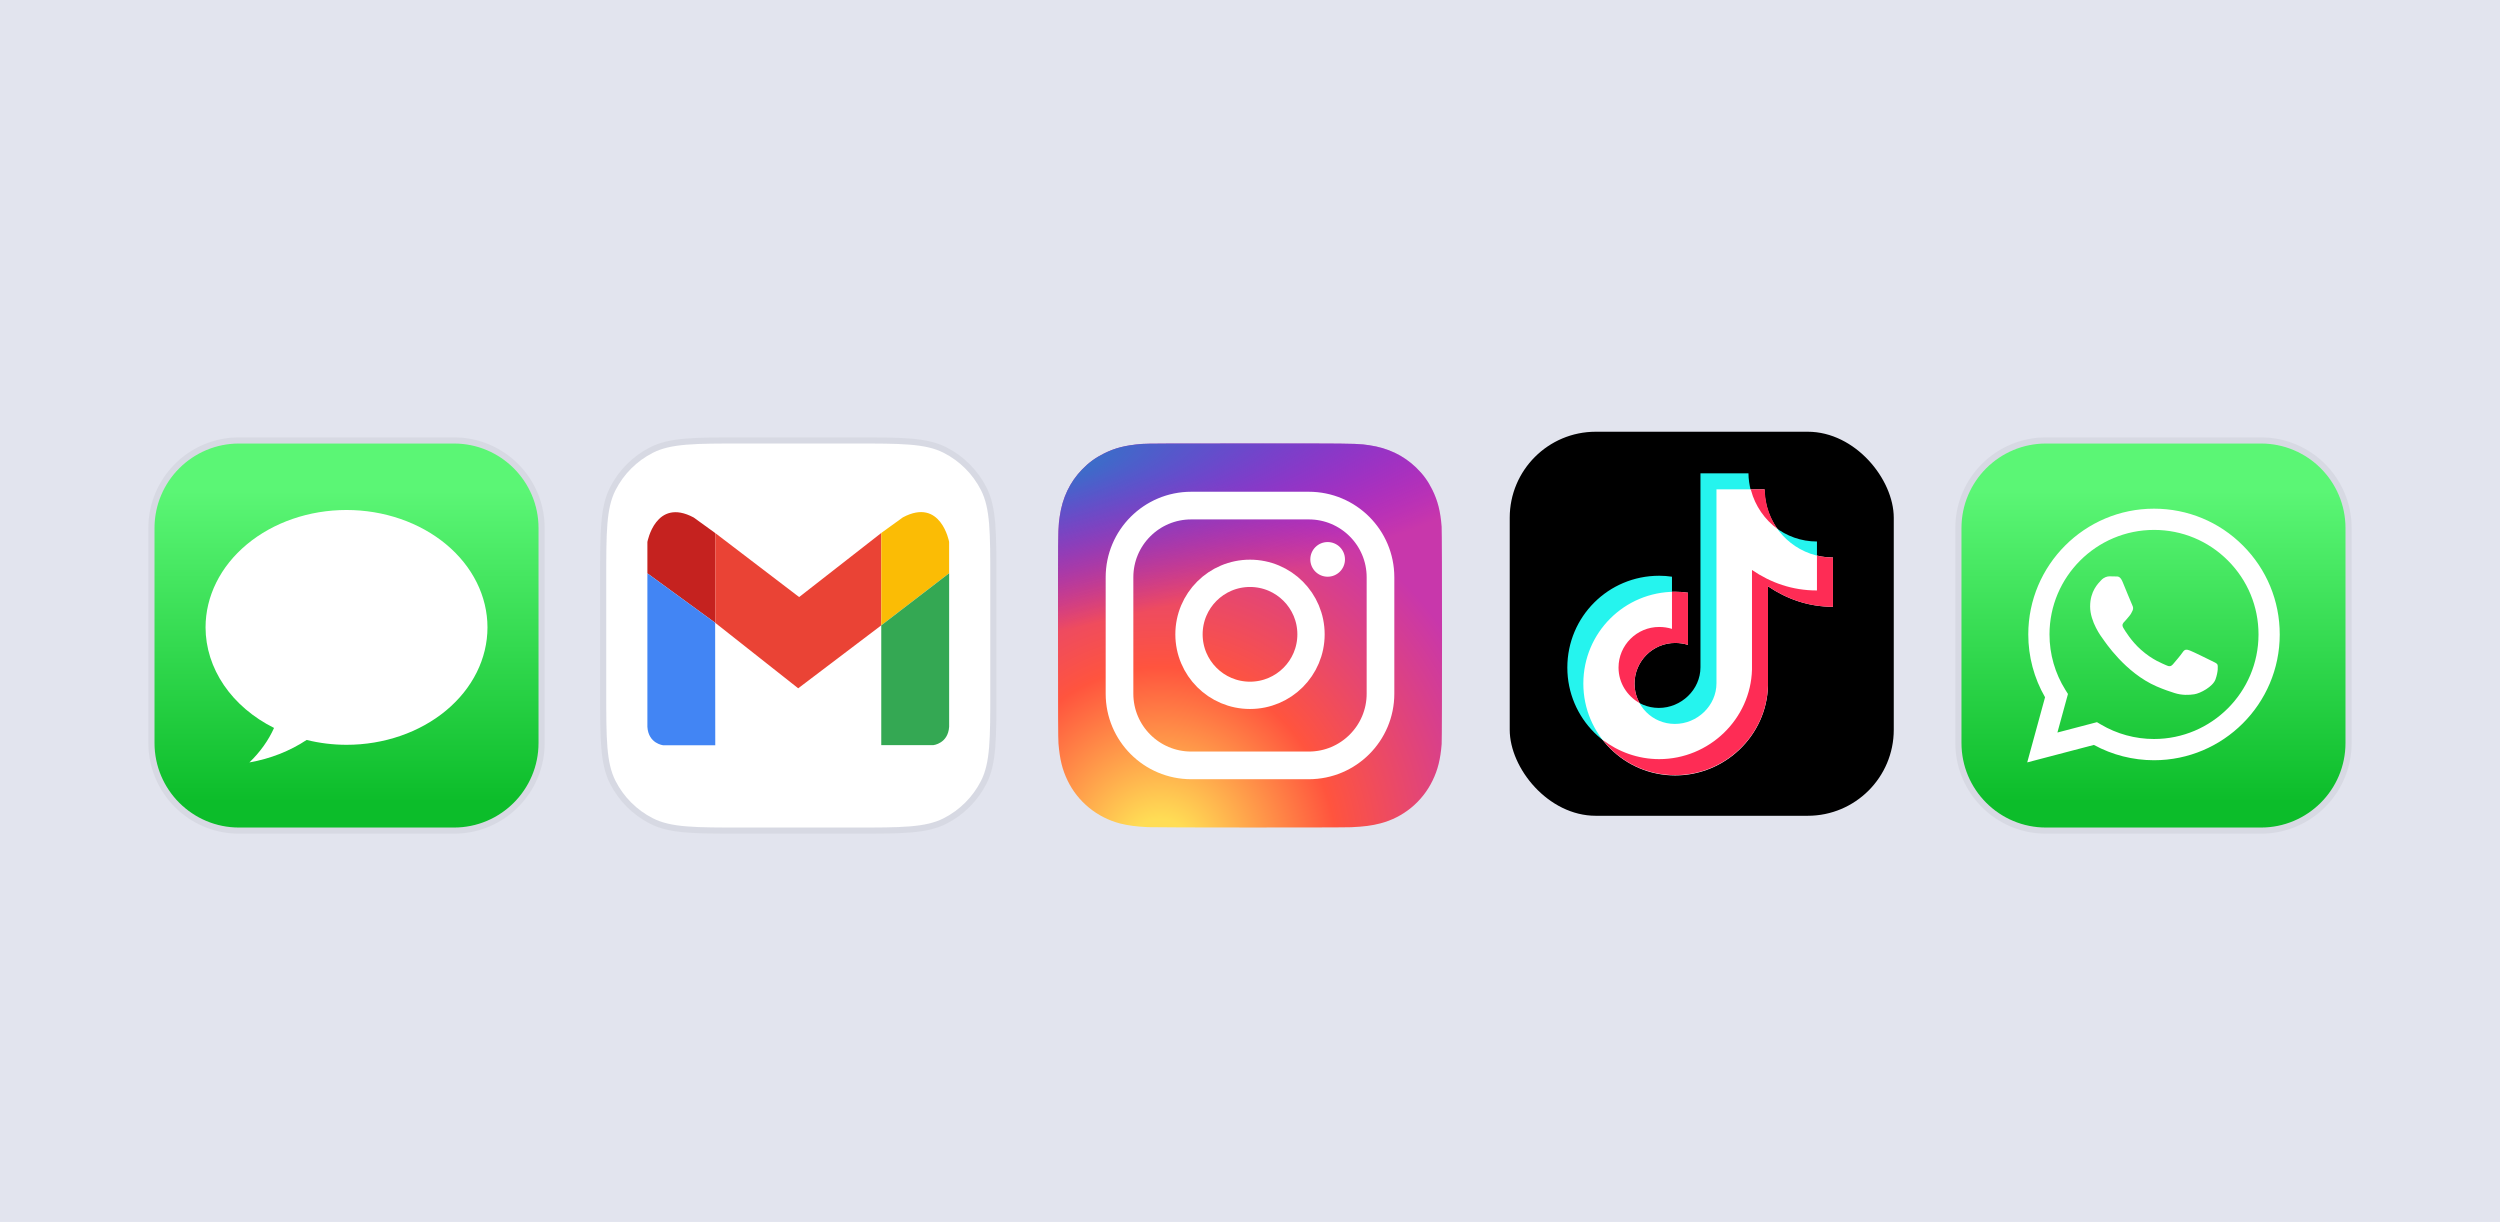 <svg width="356" height="174" viewBox="0 0 356 174" fill="none" xmlns="http://www.w3.org/2000/svg">
<rect width="356" height="174" fill="#F7F8FB"/>
<rect width="356" height="174" fill="#E2E4EE"/>
<g filter="url(#filter0_d_4463_1779)">
<path d="M64.643 59.656H34.044C27.392 59.656 22 65.049 22 71.701V102.299C22 108.951 27.392 114.344 34.044 114.344H64.643C71.295 114.344 76.688 108.951 76.688 102.299V71.701C76.688 65.049 71.295 59.656 64.643 59.656Z" fill="url(#paint0_linear_4463_1779)"/>
<path d="M64.644 59.219C71.537 59.219 77.125 64.807 77.125 71.7V102.3C77.125 109.193 71.537 114.781 64.644 114.781H34.044C27.151 114.781 21.563 109.193 21.562 102.3V71.7C21.563 64.807 27.151 59.219 34.044 59.219H64.644Z" stroke="black" stroke-opacity="0.05" stroke-width="0.875"/>
<path d="M49.344 69.123C44.02 69.123 38.915 70.885 35.151 74.02C31.386 77.155 29.271 81.408 29.271 85.842C29.276 88.726 30.177 91.56 31.886 94.069C33.594 96.577 36.053 98.675 39.023 100.158C38.232 101.929 37.046 103.59 35.513 105.071C38.485 104.549 41.275 103.453 43.665 101.868C45.509 102.325 47.421 102.558 49.344 102.561C54.667 102.561 59.773 100.8 63.537 97.664C67.302 94.529 69.416 90.276 69.416 85.842C69.416 81.408 67.302 77.155 63.537 74.02C59.773 70.885 54.667 69.123 49.344 69.123Z" fill="white"/>
</g>
<g filter="url(#filter1_d_4463_1779)">
<path d="M86.328 79.101C86.328 72.294 86.328 68.891 87.653 66.292C88.818 64.005 90.677 62.146 92.964 60.981C95.563 59.656 98.966 59.656 105.773 59.656H121.571C128.377 59.656 131.78 59.656 134.38 60.981C136.667 62.146 138.526 64.005 139.691 66.292C141.016 68.891 141.016 72.294 141.016 79.101V94.899C141.016 101.705 141.016 105.109 139.691 107.708C138.526 109.995 136.667 111.854 134.38 113.019C131.78 114.344 128.377 114.344 121.571 114.344H105.773C98.966 114.344 95.563 114.344 92.964 113.019C90.677 111.854 88.818 109.995 87.653 107.708C86.328 105.109 86.328 101.705 86.328 94.899V79.101Z" fill="white"/>
<path d="M121.571 59.219C124.967 59.219 127.54 59.218 129.589 59.386C131.642 59.553 133.207 59.892 134.579 60.591C136.948 61.798 138.874 63.724 140.081 66.093C140.78 67.465 141.118 69.029 141.286 71.083C141.453 73.131 141.453 75.705 141.453 79.101V94.899C141.453 98.295 141.453 100.869 141.286 102.917C141.118 104.97 140.78 106.536 140.081 107.907C138.874 110.276 136.948 112.202 134.579 113.409C133.207 114.108 131.642 114.446 129.589 114.614C127.54 114.782 124.967 114.781 121.571 114.781H105.772C102.377 114.781 99.803 114.782 97.755 114.614C95.701 114.446 94.136 114.108 92.765 113.409C90.396 112.202 88.47 110.276 87.263 107.907C86.564 106.536 86.225 104.97 86.058 102.917C85.89 100.869 85.891 98.295 85.891 94.899V79.101C85.891 75.705 85.89 73.131 86.058 71.083C86.225 69.029 86.564 67.465 87.263 66.093C88.47 63.724 90.396 61.798 92.765 60.591C94.136 59.892 95.701 59.553 97.755 59.386C99.803 59.218 102.377 59.219 105.772 59.219H121.571Z" stroke="black" stroke-opacity="0.05" stroke-width="0.875"/>
<path d="M125.491 72.397L113.798 81.522L101.837 72.397V72.399L101.851 72.411V85.19L113.663 94.513L125.491 85.55V72.397Z" fill="#EA4335"/>
<path d="M128.562 70.177L125.491 72.396V85.55L135.154 78.131V73.662C135.154 73.662 133.981 67.278 128.562 70.177Z" fill="#FBBC05"/>
<path d="M125.491 85.55V102.61H132.897C132.897 102.61 135.005 102.393 135.157 99.991V78.131L125.491 85.55Z" fill="#34A853"/>
<path d="M101.836 72.4L98.782 70.192C93.363 67.294 92.188 73.675 92.188 73.675V78.144L101.836 85.178V72.4Z" fill="#C5221F"/>
<path d="M92.188 78.147V100.006C92.337 102.411 94.447 102.626 94.447 102.626H101.853L101.836 85.178L92.188 78.147Z" fill="#4285F4"/>
</g>
<g filter="url(#filter2_d_4463_1779)">
<path d="M178.01 59.65C166.594 59.65 163.255 59.662 162.606 59.716C160.264 59.911 158.806 60.28 157.218 61.071C155.994 61.679 155.029 62.383 154.076 63.371C152.341 65.173 151.29 67.389 150.909 70.023C150.724 71.302 150.67 71.563 150.659 78.096C150.655 80.273 150.659 83.139 150.659 86.983C150.659 98.392 150.672 101.729 150.726 102.377C150.916 104.657 151.273 106.092 152.03 107.661C153.477 110.665 156.24 112.92 159.496 113.762C160.623 114.052 161.868 114.212 163.466 114.287C164.143 114.317 171.045 114.338 177.951 114.338C184.857 114.338 191.764 114.33 192.424 114.296C194.274 114.209 195.349 114.064 196.537 113.757C198.151 113.343 199.656 112.582 200.945 111.526C202.234 110.47 203.278 109.145 204.002 107.644C204.745 106.113 205.121 104.624 205.292 102.463C205.329 101.991 205.344 94.479 205.344 86.976C205.344 79.472 205.327 71.974 205.29 71.502C205.121 69.307 204.742 67.83 203.976 66.269C203.347 64.991 202.649 64.037 201.636 63.062C199.826 61.333 197.614 60.281 194.978 59.901C193.701 59.717 193.446 59.662 186.91 59.65L178.01 59.65Z" fill="url(#paint1_radial_4463_1779)"/>
<path d="M178.01 59.65C166.594 59.65 163.255 59.662 162.606 59.716C160.264 59.911 158.806 60.28 157.218 61.071C155.994 61.679 155.029 62.383 154.076 63.371C152.341 65.173 151.29 67.389 150.909 70.023C150.724 71.302 150.67 71.563 150.659 78.096C150.655 80.273 150.659 83.139 150.659 86.983C150.659 98.392 150.672 101.729 150.726 102.377C150.916 104.657 151.273 106.092 152.03 107.661C153.477 110.665 156.24 112.92 159.496 113.762C160.623 114.052 161.868 114.212 163.466 114.287C164.143 114.317 171.045 114.338 177.951 114.338C184.857 114.338 191.764 114.33 192.424 114.296C194.274 114.209 195.349 114.064 196.537 113.757C198.151 113.343 199.656 112.582 200.945 111.526C202.234 110.47 203.278 109.145 204.002 107.644C204.745 106.113 205.121 104.624 205.292 102.463C205.329 101.991 205.344 94.479 205.344 86.976C205.344 79.472 205.327 71.974 205.29 71.502C205.121 69.307 204.742 67.83 203.976 66.269C203.347 64.991 202.649 64.037 201.636 63.062C199.826 61.333 197.614 60.281 194.978 59.901C193.701 59.717 193.446 59.662 186.91 59.65L178.01 59.65Z" fill="url(#paint2_radial_4463_1779)"/>
<path d="M178 95.516C182.799 95.516 186.688 91.627 186.688 86.829C186.688 82.03 182.799 78.141 178 78.141C173.202 78.141 169.312 82.03 169.312 86.829C169.312 91.627 173.202 95.516 178 95.516Z" stroke="white" stroke-width="3.887"/>
<path d="M186.372 68.495H169.628C163.989 68.495 159.418 73.066 159.418 78.705V95.281C159.418 100.92 163.989 105.491 169.628 105.491H186.372C192.011 105.491 196.582 100.92 196.582 95.281V78.705C196.582 73.066 192.011 68.495 186.372 68.495Z" stroke="white" stroke-width="3.939"/>
<path d="M189.057 78.624C190.42 78.624 191.525 77.519 191.525 76.156C191.525 74.793 190.42 73.688 189.057 73.688C187.694 73.688 186.589 74.793 186.589 76.156C186.589 77.519 187.694 78.624 189.057 78.624Z" fill="white"/>
</g>
<g filter="url(#filter3_d_4463_1779)">
<g clip-path="url(#clip0_4463_1779)">
<path fill-rule="evenodd" clip-rule="evenodd" d="M214.984 114.344H269.672V59.656H214.984V114.344Z" fill="black"/>
<path fill-rule="evenodd" clip-rule="evenodd" d="M249.301 67.995C249.118 67.221 248.982 66.4 248.982 65.58H242.146V79.252V81.485V93.197C242.146 96.387 239.411 98.985 236.221 98.985C233.031 98.985 230.479 96.433 230.479 93.243C230.479 90.053 233.077 87.455 236.267 87.455C236.905 87.455 237.497 87.546 238.09 87.728V80.3C237.497 80.209 236.905 80.163 236.267 80.163C229.021 80.163 223.188 85.997 223.188 93.243C223.188 100.443 229.021 106.322 236.267 106.322C243.376 106.322 249.301 100.626 249.483 93.562V93.243V79.389C252.172 81.212 255.271 82.305 258.734 82.305V75.287C254.223 75.287 250.395 72.188 249.301 67.995Z" fill="#25F4EE"/>
<path fill-rule="evenodd" clip-rule="evenodd" d="M251.58 70.275C251.398 69.5 251.261 68.68 251.261 67.859H244.425V81.531V83.764V95.477C244.425 98.667 241.691 101.264 238.501 101.264C235.311 101.264 232.758 98.712 232.758 95.522C232.758 92.332 235.356 89.734 238.546 89.734C239.184 89.734 239.777 89.826 240.369 90.008V82.579C239.777 82.488 239.184 82.443 238.546 82.443C231.3 82.443 225.467 88.276 225.467 95.522C225.467 102.723 231.3 108.602 238.546 108.602C245.656 108.602 251.58 102.905 251.762 95.841V95.522V81.668C254.451 83.491 257.55 84.585 261.014 84.585V77.566C256.502 77.566 252.674 74.467 251.58 70.275Z" fill="white"/>
<path fill-rule="evenodd" clip-rule="evenodd" d="M249.301 67.859C249.301 67.905 249.346 67.951 249.346 67.996C249.939 70.229 251.306 72.189 253.129 73.51C252.445 72.553 251.944 71.46 251.625 70.275C251.443 69.5 251.306 68.68 251.306 67.859H249.301ZM258.734 77.293V82.26C255.225 82.26 252.172 81.167 249.483 79.344V93.198V93.517C249.301 100.581 243.376 106.277 236.267 106.277C233.259 106.277 230.434 105.229 228.246 103.543C230.616 106.596 234.353 108.556 238.546 108.556C245.655 108.556 251.579 102.859 251.762 95.796V95.477V81.668C254.451 83.491 257.549 84.585 261.013 84.585V77.566C260.238 77.566 259.464 77.475 258.734 77.293ZM238.09 82.443V87.729C237.497 87.547 236.905 87.456 236.267 87.456C233.077 87.456 230.479 90.053 230.479 93.243C230.479 95.431 231.71 97.299 233.487 98.302C233.031 97.482 232.758 96.525 232.758 95.522C232.758 92.332 235.355 89.734 238.546 89.734C239.184 89.734 239.776 89.826 240.368 90.008V82.579C239.776 82.488 239.184 82.443 238.546 82.443C238.363 82.443 238.227 82.443 238.09 82.443Z" fill="#FE2C55"/>
</g>
</g>
<g filter="url(#filter4_d_4463_1779)">
<path d="M321.956 59.656H291.357C284.705 59.656 279.312 65.049 279.312 71.701V102.299C279.312 108.951 284.705 114.344 291.357 114.344H321.956C328.608 114.344 334 108.951 334 102.299V71.701C334 65.049 328.608 59.656 321.956 59.656Z" fill="url(#paint3_linear_4463_1779)"/>
<path d="M321.956 59.219C328.849 59.219 334.437 64.807 334.438 71.7V102.3C334.437 109.193 328.849 114.781 321.956 114.781H291.356C284.463 114.781 278.875 109.193 278.875 102.3V71.7C278.875 64.807 284.463 59.219 291.356 59.219H321.956Z" stroke="black" stroke-opacity="0.05" stroke-width="0.875"/>
<path fill-rule="evenodd" clip-rule="evenodd" d="M319.396 74.186C316.016 70.801 311.52 68.937 306.731 68.935C296.862 68.935 288.83 76.966 288.826 86.838C288.825 89.993 289.649 93.074 291.216 95.789L288.676 105.067L298.167 102.577C300.782 104.004 303.727 104.755 306.723 104.757H306.731C316.598 104.757 324.631 96.724 324.635 86.852C324.637 82.068 322.776 77.57 319.396 74.186ZM306.731 101.733H306.725C304.054 101.732 301.435 101.014 299.151 99.658L298.607 99.336L292.975 100.813L294.478 95.322L294.124 94.759C292.635 92.389 291.848 89.651 291.849 86.839C291.852 78.634 298.528 71.959 306.737 71.959C310.711 71.96 314.448 73.51 317.258 76.323C320.067 79.136 321.614 82.875 321.612 86.851C321.609 95.057 314.933 101.733 306.731 101.733ZM314.894 90.587C314.446 90.363 312.247 89.281 311.837 89.132C311.427 88.983 311.128 88.908 310.83 89.356C310.532 89.803 309.674 90.811 309.413 91.11C309.152 91.408 308.891 91.446 308.444 91.222C307.997 90.998 306.555 90.525 304.847 89.001C303.517 87.815 302.619 86.35 302.358 85.902C302.097 85.454 302.33 85.212 302.554 84.989C302.755 84.788 303.001 84.466 303.225 84.205C303.449 83.944 303.523 83.757 303.673 83.459C303.822 83.16 303.747 82.899 303.635 82.675C303.523 82.451 302.629 80.249 302.256 79.353C301.893 78.481 301.524 78.599 301.249 78.585C300.989 78.572 300.69 78.569 300.392 78.569C300.094 78.569 299.609 78.681 299.199 79.129C298.789 79.577 297.633 80.659 297.633 82.861C297.633 85.064 299.236 87.191 299.46 87.489C299.683 87.788 302.614 92.306 307.102 94.245C308.169 94.706 309.003 94.981 309.653 95.187C310.724 95.528 311.7 95.479 312.47 95.364C313.33 95.236 315.117 94.282 315.49 93.237C315.863 92.192 315.863 91.296 315.751 91.109C315.639 90.923 315.341 90.811 314.894 90.587Z" fill="white"/>
</g>
<defs>
<filter id="filter0_d_4463_1779" x="7.125" y="48.281" width="84.438" height="84.438" filterUnits="userSpaceOnUse" color-interpolation-filters="sRGB">
<feFlood flood-opacity="0" result="BackgroundImageFix"/>
<feColorMatrix in="SourceAlpha" type="matrix" values="0 0 0 0 0 0 0 0 0 0 0 0 0 0 0 0 0 0 127 0" result="hardAlpha"/>
<feOffset dy="3.5"/>
<feGaussianBlur stdDeviation="7"/>
<feComposite in2="hardAlpha" operator="out"/>
<feColorMatrix type="matrix" values="0 0 0 0 0 0 0 0 0 0 0 0 0 0 0 0 0 0 0.1 0"/>
<feBlend mode="normal" in2="BackgroundImageFix" result="effect1_dropShadow_4463_1779"/>
<feBlend mode="normal" in="SourceGraphic" in2="effect1_dropShadow_4463_1779" result="shape"/>
</filter>
<filter id="filter1_d_4463_1779" x="71.453" y="48.281" width="84.438" height="84.438" filterUnits="userSpaceOnUse" color-interpolation-filters="sRGB">
<feFlood flood-opacity="0" result="BackgroundImageFix"/>
<feColorMatrix in="SourceAlpha" type="matrix" values="0 0 0 0 0 0 0 0 0 0 0 0 0 0 0 0 0 0 127 0" result="hardAlpha"/>
<feOffset dy="3.5"/>
<feGaussianBlur stdDeviation="7"/>
<feComposite in2="hardAlpha" operator="out"/>
<feColorMatrix type="matrix" values="0 0 0 0 0 0 0 0 0 0 0 0 0 0 0 0 0 0 0.1 0"/>
<feBlend mode="normal" in2="BackgroundImageFix" result="effect1_dropShadow_4463_1779"/>
<feBlend mode="normal" in="SourceGraphic" in2="effect1_dropShadow_4463_1779" result="shape"/>
</filter>
<filter id="filter2_d_4463_1779" x="136.656" y="49.15" width="82.688" height="82.693" filterUnits="userSpaceOnUse" color-interpolation-filters="sRGB">
<feFlood flood-opacity="0" result="BackgroundImageFix"/>
<feColorMatrix in="SourceAlpha" type="matrix" values="0 0 0 0 0 0 0 0 0 0 0 0 0 0 0 0 0 0 127 0" result="hardAlpha"/>
<feOffset dy="3.5"/>
<feGaussianBlur stdDeviation="7"/>
<feComposite in2="hardAlpha" operator="out"/>
<feColorMatrix type="matrix" values="0 0 0 0 0 0 0 0 0 0 0 0 0 0 0 0 0 0 0.1 0"/>
<feBlend mode="normal" in2="BackgroundImageFix" result="effect1_dropShadow_4463_1779"/>
<feBlend mode="normal" in="SourceGraphic" in2="effect1_dropShadow_4463_1779" result="shape"/>
</filter>
<filter id="filter3_d_4463_1779" x="207.693" y="54.188" width="69.271" height="69.271" filterUnits="userSpaceOnUse" color-interpolation-filters="sRGB">
<feFlood flood-opacity="0" result="BackgroundImageFix"/>
<feColorMatrix in="SourceAlpha" type="matrix" values="0 0 0 0 0 0 0 0 0 0 0 0 0 0 0 0 0 0 127 0" result="hardAlpha"/>
<feOffset dy="1.823"/>
<feGaussianBlur stdDeviation="3.646"/>
<feComposite in2="hardAlpha" operator="out"/>
<feColorMatrix type="matrix" values="0 0 0 0 0 0 0 0 0 0 0 0 0 0 0 0 0 0 0.1 0"/>
<feBlend mode="normal" in2="BackgroundImageFix" result="effect1_dropShadow_4463_1779"/>
<feBlend mode="normal" in="SourceGraphic" in2="effect1_dropShadow_4463_1779" result="shape"/>
</filter>
<filter id="filter4_d_4463_1779" x="264.438" y="48.281" width="84.438" height="84.438" filterUnits="userSpaceOnUse" color-interpolation-filters="sRGB">
<feFlood flood-opacity="0" result="BackgroundImageFix"/>
<feColorMatrix in="SourceAlpha" type="matrix" values="0 0 0 0 0 0 0 0 0 0 0 0 0 0 0 0 0 0 127 0" result="hardAlpha"/>
<feOffset dy="3.5"/>
<feGaussianBlur stdDeviation="7"/>
<feComposite in2="hardAlpha" operator="out"/>
<feColorMatrix type="matrix" values="0 0 0 0 0 0 0 0 0 0 0 0 0 0 0 0 0 0 0.1 0"/>
<feBlend mode="normal" in2="BackgroundImageFix" result="effect1_dropShadow_4463_1779"/>
<feBlend mode="normal" in="SourceGraphic" in2="effect1_dropShadow_4463_1779" result="shape"/>
</filter>
<linearGradient id="paint0_linear_4463_1779" x1="49.778" y1="110.714" x2="49.778" y2="66.443" gradientUnits="userSpaceOnUse">
<stop stop-color="#0CBD2A"/>
<stop offset="1" stop-color="#5BF675"/>
</linearGradient>
<radialGradient id="paint1_radial_4463_1779" cx="0" cy="0" r="1" gradientUnits="userSpaceOnUse" gradientTransform="translate(165.181 118.55) rotate(-90) scale(54.198 50.409)">
<stop stop-color="#FFDD55"/>
<stop offset="0.1" stop-color="#FFDD55"/>
<stop offset="0.5" stop-color="#FF543E"/>
<stop offset="1" stop-color="#C837AB"/>
</radialGradient>
<radialGradient id="paint2_radial_4463_1779" cx="0" cy="0" r="1" gradientTransform="matrix(4.755 23.756 -97.921 19.612 141.493 63.585)" gradientUnits="userSpaceOnUse">
<stop stop-color="#3771C8"/>
<stop offset="0.128" stop-color="#3771C8"/>
<stop offset="1" stop-color="#6600FF" stop-opacity="0"/>
</radialGradient>
<linearGradient id="paint3_linear_4463_1779" x1="307.09" y1="110.714" x2="307.09" y2="66.443" gradientUnits="userSpaceOnUse">
<stop stop-color="#0CBD2A"/>
<stop offset="1" stop-color="#5BF675"/>
</linearGradient>
<clipPath id="clip0_4463_1779">
<rect x="214.984" y="59.656" width="54.688" height="54.688" rx="12.25" fill="white"/>
</clipPath>
</defs>
</svg>
